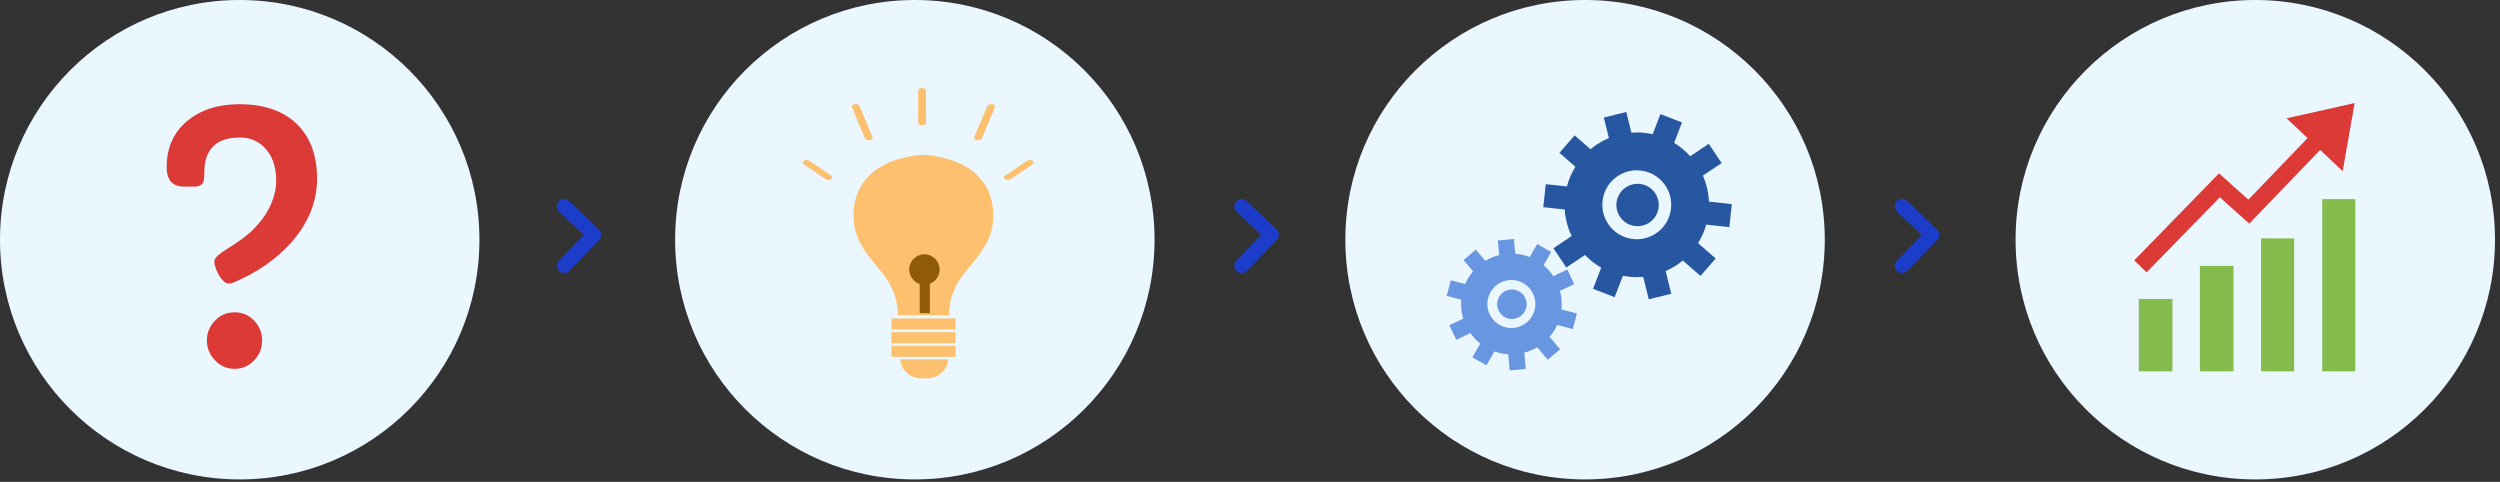 <?xml version="1.0" encoding="UTF-8" standalone="no"?><!DOCTYPE svg PUBLIC "-//W3C//DTD SVG 1.1//EN" "http://www.w3.org/Graphics/SVG/1.1/DTD/svg11.dtd"><svg width="100%" height="100%" viewBox="0 0 441 85" version="1.1" xmlns="http://www.w3.org/2000/svg" xmlns:xlink="http://www.w3.org/1999/xlink" xml:space="preserve" xmlns:serif="http://www.serif.com/" style="fill-rule:evenodd;clip-rule:evenodd;stroke-linecap:round;stroke-linejoin:round;stroke-miterlimit:1.5;"><rect x="0" y="0" width="441" height="85" fill="#333333" stroke="none"/><g id="tworzenie"><path id="Shape-1051" serif:id="Shape 1051" d="M42.286,-0c23.354,-0 42.286,18.932 42.286,42.286c-0,23.354 -18.932,42.286 -42.286,42.286c-23.354,-0 -42.286,-18.932 -42.286,-42.286c0,-23.354 18.932,-42.286 42.286,-42.286Z" style="fill:#eaf7ff;"/><path id="Shape-1051-copy" serif:id="Shape 1051 copy" d="M161.376,-0c23.354,-0 42.286,18.932 42.286,42.286c0,23.354 -18.932,42.286 -42.286,42.286c-23.353,-0 -42.285,-18.932 -42.285,-42.286c-0,-23.354 18.932,-42.286 42.285,-42.286Z" style="fill:#eaf7ff;"/><path id="Shape-1051-copy-2" serif:id="Shape 1051 copy 2" d="M279.604,-0c23.354,-0 42.286,18.932 42.286,42.286c0,23.354 -18.932,42.286 -42.286,42.286c-23.354,-0 -42.286,-18.932 -42.286,-42.286c0,-23.354 18.932,-42.286 42.286,-42.286Z" style="fill:#eaf7ff;"/><path id="Shape-1051-copy-3" serif:id="Shape 1051 copy 3" d="M397.832,-0c23.354,-0 42.286,18.932 42.286,42.286c-0,23.354 -18.932,42.286 -42.286,42.286c-23.354,-0 -42.286,-18.932 -42.286,-42.286c0,-23.354 18.932,-42.286 42.286,-42.286Z" style="fill:#eaf7ff;"/><path id="_--copy-2" serif:id="? copy 2" d="M34.273,32.919c0.779,-0 1.301,-0.257 1.568,-0.77c0.132,-0.266 0.199,-0.836 0.199,-1.71c0,-4.122 2.099,-6.184 6.298,-6.184c2.014,0 3.629,0.798 4.845,2.394c0.532,0.703 0.921,1.496 1.168,2.38c0.247,0.883 0.371,1.88 0.371,2.992c-0,1.111 -0.247,2.294 -0.741,3.548c-0.266,0.703 -0.632,1.43 -1.097,2.18c-0.466,0.751 -1.159,1.615 -2.081,2.593c-0.921,0.979 -2.465,2.143 -4.631,3.491c-0.703,0.438 -1.273,0.841 -1.71,1.211c-0.437,0.371 -0.655,0.751 -0.655,1.141c0,0.389 0.152,0.936 0.456,1.638c0.304,0.703 0.684,1.283 1.14,1.738c0.19,0.191 0.365,0.314 0.527,0.371c0.161,0.057 0.342,0.086 0.542,0.086c0.199,-0 0.451,-0.067 0.755,-0.2c4.084,-1.71 7.457,-4.047 10.117,-7.011c3.058,-3.457 4.588,-7.219 4.588,-11.285c0,-3.97 -1.111,-7.106 -3.334,-9.404c-2.413,-2.489 -5.881,-3.734 -10.402,-3.734c-3.743,0 -6.802,0.988 -9.177,2.964c-2.413,2.014 -3.619,4.722 -3.619,8.122c-0,2.299 1.026,3.449 3.078,3.449l1.795,-0Zm3.676,30.664c0.95,0.988 2.1,1.482 3.449,1.482c1.329,-0 2.469,-0.494 3.42,-1.482c0.949,-0.988 1.425,-2.166 1.425,-3.534c-0,-1.349 -0.476,-2.517 -1.425,-3.505c-0.931,-0.969 -2.071,-1.454 -3.42,-1.454c-1.368,0 -2.518,0.485 -3.449,1.454c-0.968,0.988 -1.453,2.156 -1.453,3.505c0,1.368 0.485,2.546 1.453,3.534Z" style="fill:#dc3a37;fill-rule:nonzero;"/><g id="Group-31-copy-2" serif:id="Group 31 copy 2"><path id="Shape-859-copy-2" serif:id="Shape 859 copy 2" d="M157.256,58.123l11.292,-0l-0,-1.948l-11.292,0l-0,1.948Zm-0,2.412l11.292,-0l-0,-1.948l-11.292,0l-0,1.948Zm-0,2.412l11.292,0l-0,-1.948l-11.292,0l-0,1.948Zm5.201,3.788l1.159,-0c1.915,-0 3.486,-1.466 3.66,-3.334l-8.479,-0c0.173,1.868 1.745,3.334 3.66,3.334Zm0.442,-39.455l-0.007,-0.001c-0.006,-0 -0.013,0.001 -0.013,0.001c-11.52,1.008 -12.309,8.166 -12.309,10.534c-0.052,4.215 1.896,6.536 5.006,10.277c3.018,3.634 2.808,7.307 2.792,7.514l9.041,0c-0.015,-0.207 -0.226,-3.88 2.793,-7.514c3.108,-3.741 5.057,-6.062 5.007,-10.277c-0,-2.368 -0.793,-9.526 -12.31,-10.534Z" style="fill:#fcc06f;fill-rule:nonzero;"/><rect id="Shape-1053" serif:id="Shape 1053" x="162.24" y="46.345" width="1.783" height="8.905" style="fill:#905b06;"/><path id="Shape-1054" serif:id="Shape 1054" d="M163.067,44.862c1.481,0 2.681,1.201 2.681,2.682c0,1.481 -1.2,2.681 -2.681,2.681c-1.481,0 -2.682,-1.2 -2.682,-2.681c-0,-1.481 1.201,-2.682 2.682,-2.682Z" style="fill:#905b06;"/><path id="Shape-1027-copy-10" serif:id="Shape 1027 copy 10" d="M162.659,15.531c0.381,-0 0.69,0.2 0.69,0.447l-0,5.671c-0,0.247 -0.309,0.448 -0.69,0.448c-0.38,-0 -0.689,-0.201 -0.689,-0.448l0,-5.671c0,-0.247 0.309,-0.447 0.689,-0.447Z" style="fill:#fcc06f;"/><path id="Shape-1027-copy-11" serif:id="Shape 1027 copy 11" d="M175.019,18.38c0.368,0.065 0.584,0.312 0.484,0.55l-2.301,5.47c-0.1,0.239 -0.479,0.379 -0.846,0.314c-0.367,-0.065 -0.584,-0.311 -0.483,-0.55l2.3,-5.47c0.1,-0.239 0.479,-0.379 0.846,-0.314Z" style="fill:#fcc06f;"/><path id="Shape-1027-copy-12" serif:id="Shape 1027 copy 12" d="M150.759,18.38c-0.368,0.065 -0.584,0.312 -0.484,0.55l2.301,5.47c0.1,0.239 0.479,0.379 0.846,0.314c0.367,-0.065 0.584,-0.311 0.484,-0.55l-2.301,-5.47c-0.1,-0.239 -0.479,-0.379 -0.846,-0.314Z" style="fill:#fcc06f;"/><path id="Shape-1027-copy-13" serif:id="Shape 1027 copy 13" d="M182.092,28.331c0.293,0.159 0.332,0.442 0.088,0.632l-3.867,2.628c-0.244,0.19 -0.678,0.215 -0.971,0.057c-0.292,-0.158 -0.331,-0.441 -0.087,-0.63l3.866,-2.629c0.244,-0.19 0.679,-0.216 0.971,-0.058Z" style="fill:#fcc06f;"/><path id="Shape-1027-copy-14" serif:id="Shape 1027 copy 14" d="M141.848,28.331c-0.293,0.159 -0.332,0.442 -0.088,0.632l3.867,2.628c0.244,0.19 0.678,0.215 0.971,0.057c0.292,-0.158 0.331,-0.441 0.087,-0.63l-3.866,-2.629c-0.244,-0.19 -0.679,-0.216 -0.971,-0.058Z" style="fill:#fcc06f;"/></g><path id="Shape-15-copy-7" serif:id="Shape 15 copy 7" d="M277.445,58.051l0.724,-2.754l-2.733,-0.72c0.122,-1.119 0.026,-2.224 -0.256,-3.268l2.513,-1.185l-1.215,-2.576l-2.483,1.172c-0.473,-0.716 -1.036,-1.372 -1.702,-1.927l1.334,-2.333l-2.472,-1.414l-1.313,2.3c-0.315,-0.123 -0.636,-0.235 -0.97,-0.323c-0.528,-0.139 -1.059,-0.219 -1.584,-0.259l-0.239,-2.61l-2.835,0.261l0.238,2.584c-0.863,0.217 -1.684,0.561 -2.439,1.019l-1.672,-1.977l-2.174,1.84l1.683,1.989c-0.561,0.661 -1.038,1.408 -1.394,2.233l-2.531,-0.667l-0.725,2.755l2.56,0.674c-0.101,1.151 0.03,2.285 0.355,3.349l-2.443,1.153l1.214,2.575l2.496,-1.176c0.49,0.688 1.065,1.317 1.738,1.848l-1.382,2.417l2.471,1.414l1.398,-2.448c0.241,0.087 0.486,0.165 0.737,0.23c0.571,0.152 1.144,0.238 1.713,0.273l0.259,2.837l2.836,-0.261l-0.263,-2.861c0.803,-0.216 1.572,-0.539 2.28,-0.964l1.86,2.198l2.173,-1.84l-1.858,-2.197c0.533,-0.621 0.989,-1.319 1.339,-2.089l2.762,0.728Zm-6.744,-3.347c-0.595,2.262 -2.911,3.614 -5.171,3.017c-2.262,-0.595 -3.611,-2.912 -3.016,-5.174c0.596,-2.262 2.911,-3.613 5.172,-3.017c2.261,0.595 3.61,2.911 3.015,5.174Zm-3.786,-3.632c-1.434,-0.119 -2.693,0.947 -2.812,2.381c-0.119,1.433 0.947,2.691 2.381,2.81c1.433,0.119 2.692,-0.946 2.812,-2.378c0.119,-1.434 -0.948,-2.694 -2.381,-2.813Z" style="fill:#6896e1;"/><path id="Shape-15-copy-8" serif:id="Shape 15 copy 8" d="M305.06,40.061l0.433,-4.065l-4.033,-0.431c-0.069,-1.614 -0.443,-3.161 -1.069,-4.581l3.309,-2.224l-2.279,-3.393l-3.27,2.199c-0.826,-0.912 -1.767,-1.722 -2.831,-2.367l1.388,-3.597l-3.812,-1.472l-1.366,3.547c-0.474,-0.107 -0.953,-0.197 -1.446,-0.249c-0.78,-0.083 -1.55,-0.082 -2.303,-0.026l-0.904,-3.651l-3.965,0.982l0.895,3.614c-1.177,0.495 -2.268,1.161 -3.239,1.973l-2.8,-2.444l-2.686,3.081l2.817,2.459c-0.654,1.059 -1.17,2.221 -1.496,3.47l-3.735,-0.4l-0.433,4.064l3.777,0.403c0.105,1.656 0.536,3.236 1.227,4.675l-3.217,2.163l2.278,3.393l3.287,-2.209c0.844,0.872 1.796,1.64 2.865,2.248l-1.438,3.726l3.811,1.473l1.455,-3.775c0.36,0.071 0.725,0.129 1.095,0.168c0.843,0.091 1.675,0.09 2.489,0.017l0.98,3.968l3.968,-0.982l-0.991,-4.002c1.092,-0.48 2.113,-1.104 3.027,-1.86l3.114,2.717l2.685,-3.081l-3.111,-2.714c0.622,-0.998 1.118,-2.087 1.449,-3.254l4.075,0.437Zm-10.291,-3.293c-0.355,3.338 -3.349,5.755 -6.685,5.398c-3.337,-0.357 -5.752,-3.352 -5.395,-6.689c0.356,-3.339 3.348,-5.756 6.686,-5.399c3.336,0.356 5.75,3.352 5.394,6.69Zm-6.155,-4.334c-2.06,0.14 -3.616,1.924 -3.476,3.984c0.141,2.059 1.925,3.614 3.985,3.473c2.059,-0.14 3.616,-1.923 3.476,-3.982c-0.141,-2.06 -1.926,-3.616 -3.985,-3.475Z" style="fill:#2857a1;"/><g id="Group-33-copy-2" serif:id="Group 33 copy 2"><path id="Shape-110-copy-8" serif:id="Shape 110 copy 8" d="M388.062,65.505l5.937,-0l-0,-18.606l-5.937,-0l-0,18.606Zm10.79,-0l5.839,-0l0,-23.456l-5.839,0l-0,23.456Z" style="fill:#84bc4d;fill-rule:nonzero;"/><rect id="Shape-110-copy-9" serif:id="Shape 110 copy 9" x="409.639" y="35.124" width="5.839" height="30.381" style="fill:#84bc4d;fill-rule:nonzero;"/><rect id="Shape-110-copy-10" serif:id="Shape 110 copy 10" x="377.282" y="52.738" width="5.938" height="12.767" style="fill:#84bc4d;fill-rule:nonzero;"/><path id="Shape-110-copy-11" serif:id="Shape 110 copy 11" d="M413.249,30.189l2.112,-12.013l-12.014,2.694l3.708,3.489l-10.445,10.86l-5.174,-4.64l-14.96,15.344l2.184,2.128l-0.003,-0.003l12.919,-13.249l5.19,4.653l12.508,-13.003l3.975,3.74Z" style="fill:#dc3a37;fill-rule:nonzero;"/></g><g id="_--copy-21" serif:id="&gt; copy 2"></g><g><path d="M99.499,46.871l5.292,-5.463l-5.292,-5.019" style="fill:none;stroke:#1c3dc9;stroke-width:2.57px;"/></g><g><path d="M219.021,46.871l5.292,-5.463l-5.292,-5.019" style="fill:none;stroke:#1c3dc9;stroke-width:2.57px;"/></g><g><path d="M335.523,46.871l5.292,-5.463l-5.292,-5.019" style="fill:none;stroke:#1c3dc9;stroke-width:2.57px;"/></g></g></svg>